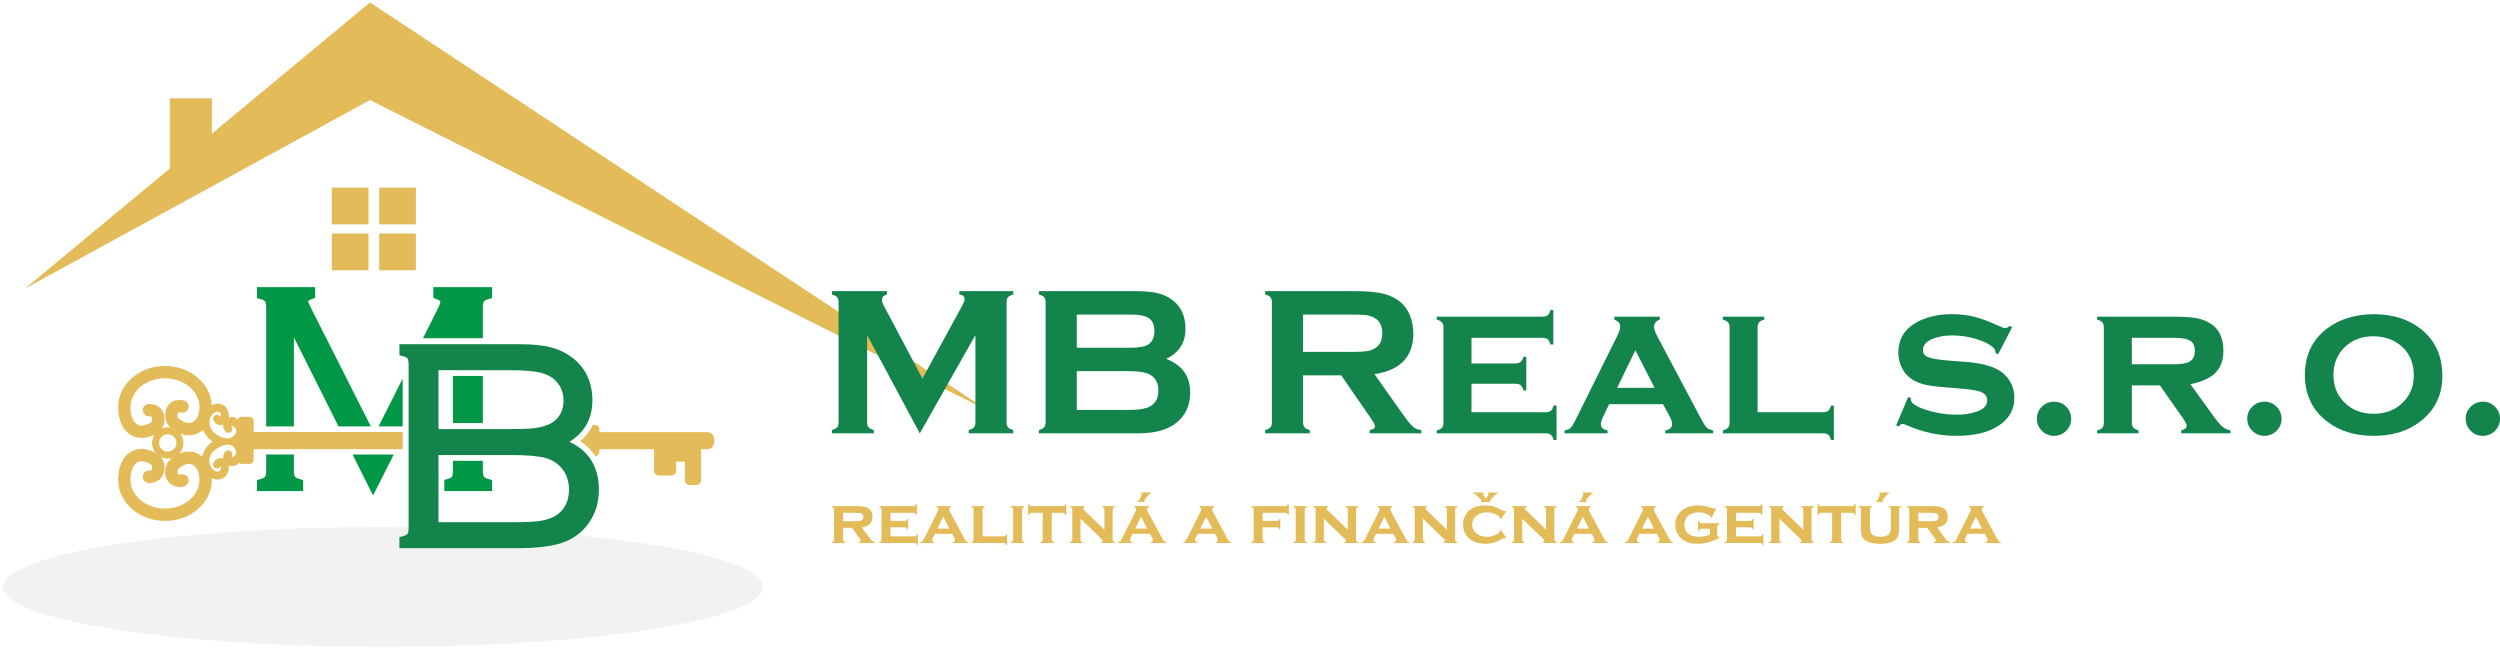 <?xml version="1.0" encoding="UTF-8"?>
<svg width="571px" height="148px" viewBox="0 0 571 148" version="1.1" xmlns="http://www.w3.org/2000/svg" xmlns:xlink="http://www.w3.org/1999/xlink">
    <title>logo</title>
    <defs>
        <radialGradient cx="50%" cy="50.001%" fx="50%" fy="50.001%" r="316.858%" gradientTransform="translate(0.5,0.5),scale(0.158,1),scale(1,0.158),translate(-0.5,-0.5)" id="radialGradient-1">
            <stop stop-color="#1A1919" offset="0%"></stop>
            <stop stop-color="#1A1919" offset="100%"></stop>
        </radialGradient>
    </defs>
    <g id="Page-1" stroke="none" stroke-width="1" fill="none" fill-rule="evenodd">
        <g id="logo" transform="translate(0.68, 0.566)">
            <path d="M173.499,133.496 C173.499,141.059 134.661,147.188 86.748,147.188 C38.844,147.188 1.13686838e-13,141.059 1.13686838e-13,133.496 C1.13686838e-13,125.938 38.844,119.81 86.748,119.81 C134.661,119.81 173.499,125.938 173.499,133.496" id="Shadow" fill="url(#radialGradient-1)" opacity="0.053"></path>
            <g id="Symbol" transform="translate(26.307, 65.008)">
                <path d="M73.599,3.297 C73.599,3.405 73.549,3.857 72.898,5.162 L69.625,11.668 L83.291,11.668 L83.291,4.713 C83.291,3.688 83.487,3.353 83.549,3.272 C83.625,3.172 83.899,2.913 84.781,2.679 L85.398,2.518 L85.398,0.001 L71.986,0.001 L71.986,2.466 L72.541,2.659 C73.411,2.965 73.599,3.244 73.599,3.297" id="Fill-28" fill="#009746"></path>
                <polygon id="Fill-30" fill="#009746" points="76.468 31.053 83.291 31.053 83.291 20.288 76.468 20.288"></polygon>
                <path d="M85.398,44.064 L84.781,43.902 C83.905,43.672 83.631,43.407 83.554,43.301 C83.476,43.196 83.292,42.843 83.292,41.872 L83.292,39.674 L76.468,39.674 L76.468,41.868 C76.468,42.874 76.293,43.22 76.218,43.321 C76.163,43.398 75.909,43.663 74.984,43.901 L74.496,44.025 L74.496,46.582 L85.398,46.582 L85.398,44.064 Z" id="Fill-32" fill="#009746"></path>
                <path d="M44.371,5.424 C43.485,3.675 43.384,3.269 43.375,3.267 C43.376,3.264 43.496,2.987 44.433,2.659 L44.988,2.467 L44.988,1.77635684e-15 L31.706,1.77635684e-15 L31.706,2.534 L32.342,2.685 C33.205,2.89 33.474,3.146 33.546,3.244 C33.626,3.352 33.812,3.711 33.812,4.712 L33.812,31.814 L40.141,31.814 L40.141,11.478 L50.32,31.814 L57.709,31.814 L44.371,5.424 Z" id="Fill-33" fill="#009746"></path>
                <polygon id="Fill-34" fill="#009746" points="53.534 38.236 58.22 47.596 62.945 38.236"></polygon>
                <polygon id="Fill-35" fill="#009746" points="64.984 20.891 59.487 31.813 64.984 31.813"></polygon>
                <path d="M40.405,43.301 C40.325,43.195 40.141,42.84 40.141,41.867 L40.141,38.234 L33.812,38.234 L33.812,41.871 C33.812,42.865 33.631,43.21 33.555,43.31 C33.478,43.409 33.203,43.668 32.322,43.902 L31.706,44.064 L31.706,46.581 L42.247,46.581 L42.247,44.064 L41.631,43.902 C40.754,43.672 40.483,43.407 40.405,43.301" id="Fill-36" fill="#009746"></path>
                <path d="M134.31,33.122 L109.905,33.122 L109.906,32.449 C109.906,31.93 109.48,31.502 108.961,31.502 L108.425,31.502 C107.746,32.881 106.798,34.115 105.556,35.183 C106.979,36.12 108.129,37.274 109.017,38.613 C109.509,38.58 109.904,38.179 109.904,37.679 L109.904,37.032 L122.4,37.032 L122.4,41.94 C122.4,42.545 122.89,43.036 123.496,43.036 L126.343,43.036 C126.946,43.036 127.436,42.545 127.436,41.94 L127.436,39.851 L129.441,39.851 L129.441,44.107 C129.441,44.71 129.931,45.201 130.537,45.201 L132.036,45.201 C132.641,45.201 133.131,44.71 133.131,44.107 L133.131,37.032 L134.309,37.032 C135.462,37.032 136.15,36.466 136.15,35.145 C136.15,33.809 135.647,33.124 134.31,33.122" id="Fill-37" fill="#E3BB58"></path>
                <path d="M24.852,34.534 C24.029,34.534 23.008,34.17 21.863,33.164 C20.903,32.321 20.709,30.99 20.998,30 C21.087,29.724 21.182,29.522 21.308,29.336 C21.406,29.191 21.522,29.057 21.655,28.935 C22.018,28.608 22.414,28.428 22.738,28.428 C22.839,28.428 22.933,28.446 23.016,28.481 C23.308,28.61 23.483,28.998 23.497,29.55 C23.482,29.585 23.446,29.63 23.41,29.664 C23.223,29.341 22.908,29.169 22.589,29.169 C22.437,29.169 22.285,29.208 22.144,29.288 C21.711,29.542 21.562,30.095 21.813,30.528 C22.234,31.258 22.84,31.515 23.38,31.515 C23.537,31.515 23.689,31.493 23.829,31.454 C23.891,31.437 23.952,31.414 24.011,31.391 C23.902,31.948 24.081,32.529 24.533,33.001 C24.711,33.188 24.949,33.282 25.188,33.282 C25.414,33.282 25.64,33.198 25.815,33.03 C26.178,32.686 26.191,32.113 25.846,31.747 C25.854,31.685 25.906,31.651 25.95,31.634 C26.273,31.739 26.587,32.034 26.827,32.318 C27.404,33.006 26.54,34.534 24.852,34.534 L24.852,34.534 Z M26.824,38.258 C26.617,38.565 26.27,38.836 25.947,38.942 C25.903,38.925 25.851,38.888 25.815,38.856 C26.188,38.466 26.177,37.89 25.814,37.542 C25.638,37.376 25.414,37.292 25.189,37.292 C24.949,37.292 24.71,37.386 24.531,37.575 C24.08,38.045 23.898,38.626 24.007,39.182 C23.948,39.159 23.887,39.138 23.826,39.118 C23.685,39.079 23.535,39.059 23.377,39.059 C22.838,39.059 22.231,39.313 21.808,40.042 C21.557,40.475 21.705,41.032 22.139,41.282 C22.282,41.364 22.438,41.404 22.592,41.404 C22.905,41.404 23.21,41.242 23.378,40.951 C23.383,40.951 23.388,40.949 23.394,40.949 C23.446,40.949 23.478,40.992 23.491,41.023 C23.476,41.576 23.303,41.964 23.009,42.088 C22.925,42.125 22.831,42.142 22.728,42.142 C22.405,42.142 22.009,41.964 21.649,41.635 C20.553,40.638 20.457,38.542 21.861,37.405 C23.14,36.372 24.185,35.997 24.988,35.997 C26.644,35.997 27.273,37.588 26.824,38.258 L26.824,38.258 Z M19.206,38.683 C18.869,38.397 18.497,38.16 18.096,37.977 C17.475,37.697 16.82,37.557 16.152,37.557 C15.413,37.557 14.657,37.727 13.91,38.058 C14.051,37.91 14.178,37.752 14.289,37.588 C14.687,37.001 14.9,36.311 14.901,35.59 C14.901,34.826 14.664,34.102 14.226,33.498 C14.869,33.742 15.516,33.866 16.15,33.866 C16.82,33.866 17.475,33.727 18.099,33.447 C18.582,33.23 19.02,32.928 19.411,32.563 C19.65,33.21 20.019,33.831 20.519,34.382 C20.838,34.735 21.19,35.034 21.563,35.285 C21.19,35.535 20.838,35.836 20.518,36.188 C19.844,36.93 19.406,37.799 19.206,38.683 L19.206,38.683 Z M16.336,48.593 C14.84,49.876 12.839,50.584 10.701,50.584 L10.688,50.584 C6.345,50.583 2.813,47.635 2.814,44.013 C2.815,42.091 3.417,40.558 4.384,40.013 C4.682,39.846 5.008,39.775 5.342,39.775 C6.112,39.775 6.926,40.144 7.561,40.526 C7.711,40.689 7.865,41.282 7.707,41.661 C7.668,41.75 7.6,41.917 7.125,41.917 C7.106,41.917 7.086,41.915 7.064,41.915 L7.022,41.915 C6.263,41.915 5.637,42.521 5.617,43.285 C5.597,44.067 6.211,44.714 6.99,44.736 C7.03,44.737 7.069,44.737 7.109,44.737 C8.765,44.737 10.005,43.862 10.44,42.379 C10.799,41.156 10.515,39.751 9.807,38.824 C10.268,39.041 10.781,39.163 11.322,39.163 C11.662,39.163 11.996,39.115 12.313,39.024 C12.176,39.133 12.039,39.244 11.902,39.364 C10.725,40.398 10.372,42.443 11.115,43.919 C11.678,45.036 12.727,45.647 14.014,45.647 C14.323,45.647 14.645,45.61 14.977,45.54 C15.74,45.377 16.225,44.628 16.061,43.867 C15.918,43.203 15.335,42.752 14.686,42.752 C14.586,42.752 14.486,42.762 14.385,42.784 C14.232,42.817 14.111,42.828 14.016,42.828 C13.726,42.828 13.666,42.711 13.637,42.653 C13.438,42.26 13.601,41.629 13.765,41.483 C14.593,40.756 15.41,40.381 16.137,40.381 C16.416,40.381 16.683,40.437 16.932,40.549 C17.942,41.005 18.569,42.337 18.568,44.018 C18.567,45.733 17.774,47.359 16.336,48.593 L16.336,48.593 Z M13.31,35.59 C13.31,36.119 13.102,36.615 12.727,36.992 C12.352,37.367 11.853,37.575 11.323,37.575 C10.793,37.575 10.293,37.366 9.919,36.992 C9.544,36.615 9.337,36.118 9.338,35.587 C9.338,35.185 9.456,34.801 9.676,34.475 C9.747,34.37 9.829,34.273 9.92,34.182 C10.295,33.805 10.795,33.6 11.326,33.6 C11.855,33.6 12.354,33.809 12.729,34.182 C13.104,34.557 13.31,35.056 13.31,35.59 L13.31,35.59 Z M7.117,26.679 C7.078,26.679 7.039,26.68 6.998,26.68 C6.22,26.7 5.604,27.35 5.624,28.128 C5.644,28.894 6.271,29.502 7.034,29.502 C7.046,29.502 7.059,29.502 7.07,29.502 C7.09,29.501 7.111,29.501 7.129,29.501 C7.604,29.501 7.674,29.668 7.712,29.755 C7.871,30.135 7.714,30.727 7.566,30.89 C6.931,31.269 6.116,31.638 5.347,31.638 C5.013,31.638 4.687,31.568 4.388,31.4 C3.421,30.853 2.821,29.319 2.822,27.401 C2.825,23.776 6.359,20.831 10.702,20.831 C12.846,20.834 14.85,21.544 16.349,22.832 C17.786,24.069 18.577,25.694 18.576,27.407 C18.575,29.092 17.946,30.42 16.936,30.876 C16.688,30.988 16.422,31.043 16.143,31.043 C15.415,31.043 14.599,30.667 13.769,29.937 C13.606,29.792 13.445,29.162 13.644,28.769 C13.672,28.711 13.732,28.594 14.018,28.594 C14.115,28.594 14.237,28.607 14.393,28.64 C14.492,28.662 14.591,28.673 14.688,28.673 C15.339,28.673 15.926,28.22 16.068,27.558 C16.233,26.797 15.748,26.045 14.987,25.879 C14.654,25.808 14.332,25.772 14.023,25.772 C12.735,25.772 11.687,26.384 11.124,27.501 C10.379,28.978 10.73,31.021 11.907,32.055 C11.718,32.027 11.523,32.01 11.326,32.01 C10.879,32.01 10.447,32.093 10.043,32.247 C10.576,31.338 10.762,30.12 10.447,29.04 C10.012,27.554 8.772,26.679 7.117,26.679 L7.117,26.679 Z M64.999,33.091 L30.952,33.091 L30.953,30.562 C30.953,30.043 30.527,29.616 30.007,29.616 L28.178,29.616 C27.765,29.616 27.415,29.882 27.285,30.248 C27.102,29.981 26.648,29.65 26.112,29.65 C25.843,29.65 25.553,29.734 25.266,29.952 C25.297,29.818 25.312,29.684 25.31,29.547 C25.29,28.239 24.718,27.244 23.738,26.82 C23.426,26.684 23.09,26.617 22.746,26.617 C22.296,26.617 21.832,26.73 21.385,26.949 C21.257,24.571 20.134,22.365 18.189,20.694 C16.18,18.964 13.522,18.013 10.704,18.01 C5.542,18.01 1.221,21.234 0.219,25.509 C0.136,25.793 0.008,26.615 -7.10542736e-15,27.399 C-0.014,28.978 0.297,30.371 0.852,31.497 C0.806,31.605 1.783,32.975 1.865,32.975 C1.867,32.975 1.869,32.974 1.87,32.974 C2.205,33.324 2.583,33.62 2.999,33.854 C3.502,34.139 4.296,34.453 5.347,34.453 C6.171,34.453 7.153,34.261 8.279,33.711 C7.933,34.267 7.748,34.911 7.748,35.584 C7.747,36.442 8.05,37.232 8.554,37.847 C7.311,37.188 6.234,36.961 5.342,36.961 C4.293,36.961 3.501,37.274 2.998,37.556 C2.693,37.727 2.408,37.932 2.145,38.166 C2.144,38.16 2.137,38.157 2.13,38.157 C1.979,38.157 0.981,39.49 1.015,39.597 C0.442,40.615 0.098,41.878 0.014,43.32 C-0.005,43.708 -0.005,44.588 0.081,45.206 C0.751,49.823 5.249,53.404 10.687,53.407 L10.7,53.407 C13.513,53.407 16.166,52.458 18.175,50.732 C18.852,50.151 19.429,49.508 19.9,48.813 C20.871,47.378 21.388,45.737 21.389,44.021 C21.389,43.887 21.386,43.756 21.381,43.625 C21.829,43.844 22.293,43.956 22.742,43.956 C23.085,43.956 23.419,43.89 23.731,43.756 C24.71,43.331 25.284,42.337 25.305,41.025 C25.308,40.892 25.292,40.758 25.261,40.623 C25.478,40.78 25.785,40.855 26.106,40.855 C26.689,40.855 27.323,40.608 27.56,40.15 C27.726,40.292 27.939,40.378 28.172,40.378 L30.001,40.378 C30.522,40.378 30.948,39.953 30.948,39.432 L30.949,37.028 L64.999,37.03 L64.999,33.091 Z" id="Fill-38" fill="#E3BB58"></path>
                <path d="M101.991,50.114 C101.337,51.21 100.448,52.007 99.286,52.551 C98.289,52.998 97.193,53.303 96.027,53.455 C94.818,53.615 92.918,53.696 90.376,53.696 L73.167,53.696 L73.167,38.365 L90.047,38.365 C93.422,38.365 95.941,38.582 97.532,39.012 C99.05,39.42 100.261,40.171 101.235,41.303 C102.406,42.676 102.976,44.297 102.976,46.261 C102.976,47.726 102.646,49.022 101.991,50.114 L101.991,50.114 Z M73.167,18.98 L89.322,18.98 C92.57,18.98 94.999,19.176 96.542,19.563 C98.012,19.935 99.169,20.585 100.069,21.544 C101.183,22.757 101.726,24.189 101.726,25.922 C101.726,27.202 101.416,28.336 100.804,29.293 C100.188,30.252 99.345,30.944 98.229,31.407 C97.262,31.797 96.198,32.067 95.06,32.21 C93.884,32.357 92.062,32.433 89.651,32.433 L73.167,32.433 L73.167,18.98 Z M103.074,35.342 C106.556,33.156 108.317,29.995 108.317,25.922 C108.317,21.598 106.673,18.227 103.438,15.906 C102.039,14.881 100.406,14.138 98.584,13.697 C96.807,13.265 94.546,13.048 91.858,13.048 L64.238,13.048 L64.238,15.582 L64.875,15.732 C65.738,15.936 66.004,16.192 66.078,16.292 C66.158,16.399 66.345,16.759 66.345,17.759 L66.345,54.917 C66.345,55.94 66.146,56.277 66.086,56.357 C66.009,56.457 65.735,56.716 64.855,56.948 L64.238,57.111 L64.238,59.629 L91.23,59.629 C95.651,59.629 99.122,59.198 101.542,58.349 C104.051,57.469 106.07,55.94 107.545,53.81 C109.042,51.659 109.801,49.143 109.801,46.326 C109.801,41.09 107.539,37.405 103.074,35.342 L103.074,35.342 Z" id="Fill-39" fill="#13854C"></path>
            </g>
            <g id="Strecha" transform="translate(5.067, 0)" fill="#E3BB58">
                <polygon id="Fill-40" points="78.756 0 42.643 29.947 42.643 21.898 33.039 21.898 33.039 37.913 0 65.311 78.756 22.28 220.134 93.355"></polygon>
                <polygon id="Fill-41" points="70.031 50.678 78.414 50.678 78.414 42.293 70.031 42.293"></polygon>
                <polygon id="Fill-42" points="80.858 50.678 89.24 50.678 89.24 42.293 80.858 42.293"></polygon>
                <polygon id="Fill-43" points="70.031 61.156 78.414 61.156 78.414 52.77 70.031 52.77"></polygon>
                <polygon id="Fill-44" points="80.858 61.156 89.24 61.156 89.24 52.77 80.858 52.77"></polygon>
            </g>
            <g id="Text" transform="translate(189.32, 65.934)">
                <g id="Group" fill="#13854C">
                    <path d="M20.082,32.476 L8.051,10.041 L8.051,29.977 C8.051,30.471 8.163,30.84 8.386,31.098 C8.61,31.349 9.007,31.556 9.581,31.717 L9.581,32.476 L0,32.476 L0,31.717 C0.571,31.556 0.97,31.349 1.194,31.098 C1.417,30.84 1.528,30.471 1.528,29.977 L1.528,2.475 C1.528,1.997 1.417,1.633 1.194,1.38 C0.97,1.128 0.571,0.921 0,0.762 L0,0 L12.571,0 L12.571,0.762 C11.823,0.952 11.448,1.388 11.448,2.069 C11.448,2.386 11.559,2.75 11.782,3.164 L20.68,19.952 L29.698,3.45 C30.095,2.722 30.296,2.188 30.296,1.856 C30.296,1.206 29.897,0.839 29.099,0.762 L29.099,0 L41.431,0 L41.431,0.762 C40.859,0.921 40.46,1.128 40.238,1.38 C40.015,1.633 39.903,1.997 39.903,2.475 L39.903,29.977 C39.903,30.471 40.015,30.84 40.238,31.098 C40.46,31.349 40.859,31.556 41.431,31.717 L41.431,32.476 L31.254,32.476 L31.254,31.717 C31.812,31.572 32.206,31.37 32.437,31.109 C32.667,30.845 32.784,30.471 32.784,29.977 L32.784,10.041 L20.082,32.476 Z" id="Fill-1"></path>
                    <path d="M55.936,27.122 L68.027,27.122 C70.273,27.122 71.89,26.814 72.878,26.197 C74.008,25.48 74.574,24.314 74.574,22.696 C74.574,21.095 74.008,19.932 72.878,19.199 C71.905,18.582 70.289,18.272 68.027,18.272 L55.936,18.272 L55.936,27.122 Z M55.936,12.919 L68.433,12.919 C70.33,12.919 71.65,12.643 72.401,12.085 C73.244,11.452 73.666,10.468 73.666,9.137 C73.666,7.77 73.268,6.801 72.471,6.222 C71.675,5.644 70.33,5.353 68.433,5.353 L55.936,5.353 L55.936,12.919 Z M76.344,15.466 C80.007,16.847 81.839,19.399 81.839,23.125 C81.839,26.092 80.772,28.415 78.636,30.097 C77.553,30.939 76.3,31.543 74.873,31.917 C73.447,32.291 71.683,32.476 69.58,32.476 L47.287,32.476 L47.287,31.717 C47.859,31.556 48.258,31.349 48.48,31.098 C48.705,30.84 48.816,30.471 48.816,29.977 L48.816,2.499 C48.816,2.009 48.705,1.633 48.48,1.38 C48.258,1.128 47.859,0.921 47.287,0.762 L47.287,0 L69.365,0 C71.483,0 73.187,0.158 74.48,0.475 C75.769,0.795 76.901,1.332 77.873,2.094 C79.799,3.603 80.763,5.772 80.763,8.611 C80.763,11.784 79.289,14.07 76.344,15.466 L76.344,15.466 Z" id="Fill-3"></path>
                    <path d="M107.62,13.87 L118.612,13.87 C120.237,13.87 121.384,13.823 122.052,13.729 C122.721,13.632 123.334,13.436 123.892,13.135 C125.103,12.482 125.709,11.308 125.709,9.613 C125.709,7.917 125.103,6.741 123.892,6.092 C123.32,5.772 122.71,5.57 122.065,5.481 C121.419,5.396 120.268,5.354 118.612,5.354 L107.62,5.354 L107.62,13.87 Z M107.62,19.222 L107.62,30.003 C107.62,30.477 107.736,30.846 107.967,31.109 C108.198,31.37 108.592,31.573 109.15,31.716 L109.15,32.475 L98.97,32.475 L98.97,31.716 C99.545,31.557 99.943,31.35 100.165,31.098 C100.389,30.841 100.499,30.477 100.499,30.003 L100.499,2.498 C100.499,2.008 100.389,1.632 100.165,1.379 C99.943,1.128 99.545,0.922 98.97,0.761 L98.97,0.001 L119.377,0.001 C121.861,0.001 123.833,0.143 125.291,0.428 C126.748,0.714 128.018,1.215 129.101,1.928 C130.359,2.75 131.3,3.87 131.921,5.279 C132.511,6.647 132.806,8.106 132.806,9.658 C132.806,14.958 129.851,18.057 123.94,18.965 L130.273,27.933 C131.388,29.504 132.203,30.514 132.721,30.964 C133.238,31.415 133.872,31.668 134.62,31.716 L134.62,32.475 L122.837,32.475 L122.837,31.716 C123.648,31.589 124.054,31.304 124.054,30.856 C124.054,30.572 123.681,29.884 122.933,28.788 L116.327,19.222 L107.62,19.222 Z" id="Fill-5"></path>
                    <path d="M146.091,21.151 L146.091,27.644 L163.081,27.644 C163.574,27.644 163.952,27.539 164.215,27.318 C164.478,27.1 164.688,26.702 164.849,26.123 L165.517,26.123 L165.517,34 L164.849,34 C164.706,33.443 164.499,33.051 164.226,32.822 C163.956,32.591 163.574,32.476 163.081,32.476 L138.157,32.476 L138.157,31.811 C138.715,31.667 139.11,31.461 139.34,31.192 C139.571,30.922 139.687,30.54 139.687,30.047 L139.687,8.256 C139.687,7.764 139.575,7.393 139.351,7.139 C139.129,6.884 138.731,6.669 138.157,6.496 L138.157,5.83 L162.339,5.83 C162.848,5.83 163.235,5.717 163.499,5.495 C163.761,5.273 163.973,4.874 164.132,4.308 L164.777,4.308 L164.777,12.181 L164.132,12.181 C163.973,11.606 163.761,11.203 163.499,10.988 C163.235,10.767 162.848,10.66 162.339,10.66 L146.091,10.66 L146.091,16.511 L156.173,16.511 C156.668,16.511 157.046,16.398 157.309,16.178 C157.573,15.958 157.79,15.561 157.966,14.989 L158.61,14.989 L158.61,22.675 L157.966,22.675 C157.808,22.112 157.597,21.718 157.333,21.492 C157.07,21.265 156.684,21.151 156.173,21.151 L146.091,21.151 Z" id="Fill-7"></path>
                    <path d="M187.906,22.08 L183.523,13.508 L179.351,22.08 L187.906,22.08 Z M189.831,25.814 L177.525,25.814 L176.139,28.717 C175.804,29.415 175.636,29.963 175.636,30.36 C175.636,31.12 176.146,31.605 177.166,31.811 L177.166,32.476 L167.334,32.476 L167.334,31.811 C167.94,31.716 168.389,31.533 168.683,31.264 C168.978,30.993 169.324,30.462 169.724,29.67 L179.496,9.97 C179.862,9.226 180.046,8.574 180.046,8.02 C180.046,7.365 179.6,6.861 178.707,6.497 L178.707,5.83 L189.101,5.83 L189.101,6.497 C188.225,6.845 187.788,7.383 187.788,8.111 C187.788,8.635 187.987,9.279 188.385,10.041 L198.515,29.144 C199.072,30.185 199.51,30.855 199.831,31.162 C200.15,31.468 200.633,31.684 201.288,31.811 L201.288,32.476 L190.355,32.476 L190.355,31.811 C191.39,31.634 191.908,31.154 191.908,30.364 C191.908,29.875 191.707,29.267 191.311,28.539 L189.831,25.814 Z" id="Fill-9"></path>
                    <path d="M211.44,27.644 L226.423,27.644 C226.934,27.644 227.317,27.539 227.572,27.319 C227.826,27.1 228.04,26.703 228.216,26.122 L228.86,26.122 L228.86,33.999 L228.216,33.999 C228.056,33.428 227.846,33.031 227.583,32.811 C227.319,32.588 226.934,32.475 226.423,32.475 L203.509,32.475 L203.509,31.81 C204.067,31.668 204.462,31.462 204.692,31.192 C204.923,30.921 205.04,30.54 205.04,30.047 L205.04,8.256 C205.04,7.764 204.927,7.392 204.702,7.14 C204.479,6.884 204.083,6.668 203.509,6.497 L203.509,5.831 L212.971,5.831 L212.971,6.497 C212.4,6.652 211.999,6.865 211.778,7.127 C211.553,7.386 211.44,7.764 211.44,8.256 L211.44,27.644 Z" id="Fill-11"></path>
                    <path d="M269.577,8.234 L266.354,14.442 L265.78,14.133 C265.78,13.61 265.611,13.196 265.279,12.894 C264.37,12.084 263.032,11.419 261.263,10.896 C259.495,10.374 257.702,10.11 255.885,10.11 C254.341,10.11 252.972,10.327 251.778,10.754 C250.057,11.372 249.197,12.27 249.197,13.442 C249.197,14.22 249.611,14.771 250.439,15.094 C251.269,15.422 252.868,15.679 255.24,15.871 L259.018,16.155 C262.314,16.408 264.823,17.044 266.542,18.057 C267.501,18.628 268.29,19.391 268.909,20.341 C269.689,21.533 270.08,22.874 270.08,24.362 C270.08,27.079 268.853,29.216 266.401,30.79 C264.061,32.295 260.888,33.047 256.892,33.047 C252.861,33.047 248.966,32.199 245.206,30.501 C244.952,30.391 244.737,30.335 244.561,30.335 C244.243,30.335 243.947,30.525 243.675,30.906 L243.08,30.668 L245.827,24.149 L246.423,24.387 L246.423,24.577 C246.423,24.989 246.584,25.337 246.901,25.624 C247.698,26.322 249.076,26.927 251.037,27.441 C252.995,27.96 254.932,28.217 256.842,28.217 C258.533,28.217 260.045,27.997 261.381,27.552 C263.04,27.013 263.868,26.138 263.868,24.933 C263.868,23.968 263.294,23.291 262.149,22.911 C261.381,22.661 260.005,22.444 258.015,22.271 L254.263,21.959 C252.239,21.802 250.693,21.594 249.627,21.342 C248.56,21.088 247.627,20.713 246.833,20.222 C245.811,19.589 245.015,18.726 244.442,17.631 C243.866,16.537 243.581,15.34 243.581,14.038 C243.581,11.118 244.839,8.888 247.357,7.352 C249.653,5.957 252.486,5.257 255.862,5.257 C257.694,5.257 259.404,5.459 260.986,5.864 C262.573,6.269 264.466,6.977 266.663,7.995 C267.315,8.297 267.769,8.448 268.025,8.448 C268.279,8.448 268.606,8.273 269.006,7.923 L269.577,8.234 Z" id="Fill-13"></path>
                    <path d="M279.136,25.244 C280.235,25.244 281.165,25.623 281.919,26.386 C282.677,27.145 283.056,28.073 283.056,29.168 C283.056,30.232 282.669,31.142 281.896,31.908 C281.124,32.668 280.204,33.047 279.136,33.047 C278.054,33.047 277.129,32.662 276.364,31.896 C275.601,31.125 275.218,30.2 275.218,29.121 C275.218,28.06 275.595,27.153 276.355,26.398 C277.109,25.643 278.036,25.259 279.136,25.244" id="Fill-15"></path>
                    <path d="M296.915,16.699 L306.569,16.699 C308.031,16.699 309.116,16.546 309.818,16.226 C310.806,15.796 311.3,14.95 311.3,13.682 C311.3,12.553 310.952,11.77 310.259,11.325 C309.566,10.879 308.337,10.66 306.569,10.66 L296.915,10.66 L296.915,16.699 Z M296.915,21.532 L296.915,30.029 C296.915,30.522 297.025,30.896 297.248,31.159 C297.471,31.416 297.872,31.634 298.443,31.81 L298.443,32.476 L288.98,32.476 L288.98,31.81 C289.54,31.669 289.935,31.461 290.166,31.192 C290.393,30.922 290.511,30.54 290.511,30.048 L290.511,8.256 C290.511,7.764 290.398,7.393 290.177,7.139 C289.952,6.884 289.554,6.669 288.98,6.496 L288.98,5.83 L306.519,5.83 C308.799,5.83 310.534,5.945 311.729,6.172 C312.923,6.404 313.991,6.823 314.932,7.424 C316.859,8.675 317.822,10.725 317.822,13.561 C317.822,15.72 317.228,17.403 316.042,18.616 C314.855,19.832 312.94,20.706 310.295,21.246 L315.362,28.273 C316.284,29.571 317.023,30.452 317.57,30.92 C318.12,31.389 318.747,31.683 319.449,31.81 L319.449,32.476 L308.193,32.476 L308.193,31.81 C309.022,31.59 309.437,31.232 309.437,30.742 C309.437,30.396 309.181,29.866 308.673,29.152 L303.323,21.532 L296.915,21.532 Z" id="Fill-17"></path>
                    <path d="M327.188,25.244 C328.289,25.244 329.215,25.623 329.973,26.386 C330.73,27.145 331.109,28.073 331.109,29.168 C331.109,30.232 330.722,31.142 329.949,31.908 C329.176,32.668 328.256,33.047 327.188,33.047 C326.106,33.047 325.183,32.662 324.415,31.896 C323.653,31.125 323.27,30.2 323.27,29.121 C323.27,28.06 323.648,27.153 324.407,26.398 C325.16,25.643 326.09,25.259 327.188,25.244" id="Fill-19"></path>
                    <path d="M352.123,10.302 C349.362,10.302 347.115,11.181 345.376,12.944 C343.763,14.591 342.959,16.663 342.959,19.152 C342.959,21.627 343.763,23.69 345.376,25.337 C347.115,27.115 349.372,28.005 352.146,28.005 C354.905,28.005 357.154,27.115 358.895,25.337 C360.503,23.706 361.309,21.682 361.309,19.271 C361.309,16.655 360.503,14.546 358.895,12.944 C357.139,11.215 354.881,10.335 352.123,10.302 M352.099,5.256 C356.356,5.256 359.903,6.337 362.74,8.494 C366.137,11.096 367.833,14.72 367.833,19.365 C367.833,23.728 366.137,27.21 362.74,29.812 C359.935,31.969 356.403,33.047 352.146,33.047 C347.891,33.047 344.36,31.969 341.553,29.812 C338.142,27.21 336.435,23.658 336.435,19.152 C336.435,14.601 338.142,11.049 341.553,8.494 C344.376,6.385 347.891,5.305 352.099,5.256" id="Fill-21"></path>
                    <path d="M377.081,25.244 C378.18,25.244 379.109,25.623 379.864,26.386 C380.621,27.145 381,28.073 381,29.168 C381,30.232 380.613,31.142 379.84,31.908 C379.069,32.668 378.147,33.047 377.081,33.047 C375.997,33.047 375.074,32.662 374.308,31.896 C373.544,31.125 373.163,30.2 373.163,29.121 C373.163,28.06 373.539,27.153 374.296,26.398 C375.054,25.643 375.983,25.259 377.081,25.244" id="Fill-23"></path>
                </g>
                <g id="Group-2" transform="translate(0, 46)" fill="#E3BB58">
                    <path d="M2.553,6.538 L5.658,6.538 C6.129,6.538 6.477,6.489 6.704,6.387 C7.022,6.253 7.18,5.984 7.18,5.583 C7.18,5.229 7.069,4.98 6.846,4.838 C6.624,4.698 6.227,4.627 5.658,4.627 L2.553,4.627 L2.553,6.538 Z M2.553,8.061 L2.553,10.744 C2.553,10.9 2.588,11.019 2.66,11.1 C2.732,11.184 2.86,11.252 3.046,11.309 L3.046,11.517 L0,11.517 L0,11.309 C0.18,11.263 0.307,11.197 0.381,11.111 C0.455,11.028 0.492,10.906 0.492,10.753 L0.492,3.87 C0.492,3.718 0.456,3.597 0.385,3.517 C0.314,3.437 0.184,3.37 0,3.315 L0,3.104 L5.643,3.104 C6.375,3.104 6.935,3.139 7.319,3.211 C7.702,3.286 8.046,3.417 8.349,3.606 C8.969,4.002 9.279,4.651 9.279,5.546 C9.279,6.227 9.088,6.759 8.707,7.143 C8.324,7.524 7.709,7.802 6.858,7.972 L8.487,10.19 C8.784,10.601 9.021,10.879 9.198,11.026 C9.375,11.174 9.577,11.267 9.802,11.309 L9.802,11.517 L6.181,11.517 L6.181,11.309 C6.448,11.238 6.582,11.125 6.582,10.971 C6.582,10.86 6.499,10.691 6.335,10.468 L4.615,8.061 L2.553,8.061 Z" id="Fill-45"></path>
                    <path d="M13.392,7.942 L13.392,9.993 L18.858,9.993 C19.017,9.993 19.137,9.96 19.223,9.889 C19.306,9.821 19.375,9.694 19.427,9.51 L19.642,9.51 L19.642,12 L19.427,12 C19.38,11.826 19.313,11.7 19.227,11.628 C19.14,11.554 19.017,11.518 18.858,11.518 L10.839,11.518 L10.839,11.308 C11.019,11.263 11.145,11.196 11.219,11.111 C11.294,11.028 11.332,10.907 11.332,10.753 L11.332,3.87 C11.332,3.716 11.295,3.597 11.223,3.517 C11.152,3.436 11.024,3.37 10.839,3.315 L10.839,3.104 L18.619,3.104 C18.784,3.104 18.907,3.069 18.992,2.998 C19.076,2.928 19.144,2.804 19.196,2.623 L19.403,2.623 L19.403,5.11 L19.196,5.11 C19.144,4.927 19.076,4.801 18.992,4.731 C18.907,4.666 18.784,4.628 18.619,4.628 L13.392,4.628 L13.392,6.478 L16.635,6.478 C16.795,6.478 16.917,6.442 17,6.371 C17.085,6.301 17.156,6.177 17.212,5.998 L17.42,5.998 L17.42,8.425 L17.212,8.425 C17.162,8.244 17.093,8.122 17.01,8.051 C16.924,7.98 16.8,7.942 16.635,7.942 L13.392,7.942 Z" id="Fill-46"></path>
                    <path d="M26.844,8.235 L25.434,5.529 L24.093,8.235 L26.844,8.235 Z M27.464,9.413 L23.505,9.413 L23.058,10.331 C22.951,10.551 22.897,10.724 22.897,10.85 C22.897,11.09 23.061,11.242 23.388,11.309 L23.388,11.517 L20.226,11.517 L20.226,11.309 C20.421,11.279 20.565,11.22 20.661,11.136 C20.755,11.049 20.866,10.883 20.995,10.631 L24.138,4.41 C24.256,4.174 24.315,3.969 24.315,3.795 C24.315,3.59 24.172,3.429 23.885,3.315 L23.885,3.104 L27.229,3.104 L27.229,3.315 C26.948,3.422 26.805,3.595 26.805,3.826 C26.805,3.991 26.87,4.193 26.999,4.432 L30.257,10.466 C30.437,10.792 30.578,11.006 30.681,11.104 C30.783,11.2 30.939,11.268 31.15,11.309 L31.15,11.517 L27.633,11.517 L27.633,11.309 C27.965,11.252 28.132,11.099 28.132,10.852 C28.132,10.695 28.068,10.505 27.939,10.276 L27.464,9.413 Z" id="Fill-47"></path>
                    <path d="M34.418,9.993 L39.237,9.993 C39.401,9.993 39.524,9.961 39.606,9.89 C39.688,9.82 39.758,9.693 39.814,9.511 L40.022,9.511 L40.022,11.999 L39.814,11.999 C39.763,11.82 39.695,11.693 39.611,11.622 C39.526,11.551 39.401,11.517 39.237,11.517 L31.866,11.517 L31.866,11.308 C32.045,11.264 32.171,11.197 32.246,11.112 C32.321,11.028 32.357,10.906 32.357,10.752 L32.357,3.869 C32.357,3.717 32.321,3.596 32.25,3.518 C32.177,3.437 32.049,3.37 31.866,3.315 L31.866,3.104 L34.909,3.104 L34.909,3.315 C34.725,3.363 34.596,3.431 34.525,3.514 C34.453,3.595 34.418,3.717 34.418,3.869 L34.418,9.993 Z" id="Fill-48"></path>
                    <path d="M43.458,3.869 L43.458,10.743 C43.458,10.899 43.494,11.019 43.565,11.101 C43.636,11.184 43.765,11.252 43.949,11.309 L43.949,11.517 L40.906,11.517 L40.906,11.309 C41.084,11.264 41.21,11.197 41.285,11.111 C41.361,11.028 41.398,10.906 41.398,10.753 L41.398,3.869 C41.398,3.717 41.361,3.597 41.29,3.517 C41.217,3.437 41.09,3.37 40.906,3.315 L40.906,3.104 L43.949,3.104 L43.949,3.315 C43.765,3.363 43.636,3.431 43.565,3.514 C43.494,3.595 43.458,3.717 43.458,3.869" id="Fill-49"></path>
                    <path d="M50.214,4.627 L50.214,10.744 C50.214,10.9 50.25,11.019 50.322,11.102 C50.393,11.184 50.522,11.252 50.707,11.309 L50.707,11.517 L47.662,11.517 L47.662,11.309 C47.841,11.264 47.968,11.197 48.042,11.111 C48.116,11.028 48.153,10.906 48.153,10.753 L48.153,4.627 L45.618,4.627 C45.453,4.627 45.328,4.665 45.245,4.736 C45.159,4.81 45.092,4.933 45.041,5.11 L44.833,5.11 L44.833,2.624 L45.041,2.624 C45.086,2.8 45.151,2.923 45.237,2.994 C45.321,3.07 45.446,3.104 45.61,3.104 L52.751,3.104 C52.915,3.104 53.038,3.07 53.123,2.999 C53.207,2.928 53.276,2.804 53.328,2.624 L53.535,2.624 L53.535,5.11 L53.328,5.11 C53.277,4.933 53.209,4.81 53.123,4.736 C53.038,4.665 52.915,4.627 52.751,4.627 L50.214,4.627 Z" id="Fill-50"></path>
                    <path d="M56.787,5.973 L56.787,10.744 C56.787,10.9 56.825,11.021 56.898,11.105 C56.973,11.19 57.1,11.257 57.278,11.308 L57.278,11.518 L54.42,11.518 L54.42,11.308 C54.599,11.263 54.725,11.196 54.8,11.111 C54.874,11.027 54.913,10.907 54.913,10.753 L54.913,3.87 C54.913,3.717 54.875,3.596 54.804,3.517 C54.732,3.436 54.604,3.37 54.42,3.315 L54.42,3.104 L57.726,3.104 L57.726,3.315 C57.501,3.37 57.388,3.47 57.388,3.605 C57.388,3.726 57.47,3.867 57.635,4.029 L62.253,8.507 L62.253,3.87 C62.253,3.717 62.217,3.596 62.144,3.513 C62.073,3.432 61.944,3.364 61.76,3.315 L61.76,3.104 L64.621,3.104 L64.621,3.315 C64.437,3.364 64.308,3.432 64.237,3.513 C64.165,3.596 64.128,3.717 64.128,3.87 L64.128,10.744 C64.128,10.9 64.165,11.019 64.237,11.101 C64.308,11.185 64.437,11.251 64.621,11.308 L64.621,11.518 L61.538,11.518 L61.538,11.308 C61.762,11.263 61.874,11.172 61.874,11.033 C61.874,10.963 61.845,10.89 61.783,10.814 C61.722,10.741 61.581,10.593 61.359,10.376 L56.787,5.973 Z" id="Fill-51"></path>
                    <path d="M72.907,0 L72.907,0.205 C72.707,0.21 72.557,0.278 72.453,0.409 L71.361,1.714 C71.332,1.749 71.317,1.791 71.317,1.834 C71.317,1.914 71.369,1.954 71.478,1.954 C71.509,1.954 71.509,2.157 71.509,2.157 L69.84,2.157 L69.84,1.954 C69.963,1.954 70.051,1.938 70.102,1.902 C70.153,1.868 70.201,1.796 70.248,1.682 L70.755,0.462 C70.775,0.413 70.786,0.376 70.786,0.349 C70.786,0.267 70.715,0.219 70.571,0.205 L70.571,0 L72.907,0 Z M72.031,8.235 L70.621,5.529 L69.279,8.235 L72.031,8.235 Z M72.651,9.414 L68.692,9.414 L68.245,10.33 C68.137,10.55 68.082,10.725 68.082,10.849 C68.082,11.089 68.247,11.241 68.575,11.308 L68.575,11.517 L65.413,11.517 L65.413,11.308 C65.607,11.279 65.752,11.22 65.847,11.135 C65.942,11.05 66.054,10.882 66.18,10.63 L69.326,4.409 C69.443,4.175 69.502,3.969 69.502,3.796 C69.502,3.59 69.358,3.429 69.073,3.314 L69.073,3.103 L72.416,3.103 L72.416,3.314 C72.134,3.422 71.992,3.595 71.992,3.826 C71.992,3.991 72.056,4.193 72.184,4.432 L75.445,10.465 C75.624,10.792 75.765,11.007 75.868,11.104 C75.97,11.199 76.126,11.268 76.336,11.308 L76.336,11.517 L72.82,11.517 L72.82,11.308 C73.152,11.252 73.319,11.098 73.319,10.852 C73.319,10.695 73.254,10.506 73.127,10.275 L72.651,9.414 Z" id="Fill-52"></path>
                    <path d="M86.891,8.235 L85.48,5.529 L84.14,8.235 L86.891,8.235 Z M87.511,9.413 L83.551,9.413 L83.105,10.331 C82.998,10.551 82.944,10.724 82.944,10.85 C82.944,11.09 83.108,11.242 83.437,11.309 L83.437,11.517 L80.272,11.517 L80.272,11.309 C80.466,11.279 80.611,11.22 80.708,11.136 C80.802,11.049 80.913,10.883 81.04,10.631 L84.185,4.41 C84.303,4.174 84.362,3.969 84.362,3.795 C84.362,3.59 84.219,3.429 83.932,3.315 L83.932,3.104 L87.275,3.104 L87.275,3.315 C86.993,3.422 86.852,3.595 86.852,3.826 C86.852,3.991 86.917,4.193 87.044,4.432 L90.304,10.466 C90.484,10.792 90.625,11.006 90.727,11.104 C90.83,11.2 90.986,11.268 91.197,11.309 L91.197,11.517 L87.679,11.517 L87.679,11.309 C88.012,11.252 88.178,11.099 88.178,10.852 C88.178,10.695 88.114,10.505 87.986,10.276 L87.511,9.413 Z" id="Fill-53"></path>
                    <path d="M98.399,7.942 L98.399,10.744 C98.399,10.9 98.435,11.019 98.506,11.101 C98.577,11.184 98.706,11.251 98.89,11.308 L98.89,11.518 L95.846,11.518 L95.846,11.308 C96.027,11.263 96.153,11.196 96.227,11.111 C96.302,11.028 96.339,10.907 96.339,10.753 L96.339,3.87 C96.339,3.716 96.303,3.597 96.231,3.517 C96.16,3.436 96.031,3.37 95.846,3.315 L95.846,3.104 L103.564,3.104 C103.729,3.104 103.853,3.069 103.937,2.998 C104.022,2.928 104.09,2.804 104.141,2.623 L104.35,2.623 L104.35,5.11 L104.141,5.11 C104.09,4.933 104.022,4.809 103.937,4.736 C103.853,4.666 103.729,4.628 103.564,4.628 L98.399,4.628 L98.399,6.478 L101.643,6.478 C101.808,6.478 101.93,6.442 102.012,6.371 C102.094,6.301 102.162,6.177 102.219,5.998 L102.427,5.998 L102.427,8.425 L102.219,8.425 C102.169,8.244 102.1,8.122 102.016,8.051 C101.931,7.98 101.808,7.942 101.643,7.942 L98.399,7.942 Z" id="Fill-54"></path>
                    <path d="M107.994,3.869 L107.994,10.743 C107.994,10.899 108.029,11.019 108.101,11.101 C108.173,11.184 108.301,11.252 108.485,11.309 L108.485,11.517 L105.441,11.517 L105.441,11.309 C105.621,11.264 105.747,11.197 105.821,11.111 C105.897,11.028 105.933,10.906 105.933,10.753 L105.933,3.869 C105.933,3.717 105.897,3.597 105.826,3.517 C105.754,3.437 105.626,3.37 105.441,3.315 L105.441,3.104 L108.485,3.104 L108.485,3.315 C108.301,3.363 108.173,3.431 108.101,3.514 C108.029,3.595 107.994,3.717 107.994,3.869" id="Fill-55"></path>
                    <path d="M112.368,5.973 L112.368,10.744 C112.368,10.9 112.405,11.021 112.478,11.105 C112.554,11.19 112.679,11.257 112.859,11.308 L112.859,11.518 L110,11.518 L110,11.308 C110.179,11.263 110.305,11.196 110.379,11.111 C110.454,11.027 110.492,10.907 110.492,10.753 L110.492,3.87 C110.492,3.717 110.456,3.596 110.383,3.517 C110.312,3.436 110.183,3.37 110,3.315 L110,3.104 L113.307,3.104 L113.307,3.315 C113.081,3.37 112.969,3.47 112.969,3.605 C112.969,3.726 113.05,3.867 113.215,4.029 L117.832,8.507 L117.832,3.87 C117.832,3.717 117.796,3.596 117.725,3.513 C117.654,3.432 117.525,3.364 117.341,3.315 L117.341,3.104 L120.201,3.104 L120.201,3.315 C120.016,3.364 119.887,3.432 119.818,3.513 C119.744,3.596 119.709,3.717 119.709,3.87 L119.709,10.744 C119.709,10.9 119.744,11.019 119.818,11.101 C119.887,11.185 120.016,11.251 120.201,11.308 L120.201,11.518 L117.118,11.518 L117.118,11.308 C117.342,11.263 117.455,11.172 117.455,11.033 C117.455,10.963 117.426,10.89 117.364,10.814 C117.301,10.741 117.161,10.593 116.94,10.376 L112.368,5.973 Z" id="Fill-56"></path>
                    <path d="M127.611,8.235 L126.201,5.529 L124.861,8.235 L127.611,8.235 Z M128.231,9.413 L124.272,9.413 L123.825,10.331 C123.719,10.551 123.664,10.724 123.664,10.85 C123.664,11.09 123.828,11.242 124.155,11.309 L124.155,11.517 L120.993,11.517 L120.993,11.309 C121.187,11.279 121.332,11.22 121.427,11.136 C121.521,11.049 121.633,10.883 121.761,10.631 L124.905,4.41 C125.023,4.174 125.082,3.969 125.082,3.795 C125.082,3.59 124.938,3.429 124.653,3.315 L124.653,3.104 L127.996,3.104 L127.996,3.315 C127.714,3.422 127.572,3.595 127.572,3.826 C127.572,3.991 127.637,4.193 127.765,4.432 L131.024,10.466 C131.204,10.792 131.345,11.006 131.447,11.104 C131.55,11.2 131.707,11.268 131.916,11.309 L131.916,11.517 L128.399,11.517 L128.399,11.309 C128.731,11.252 128.898,11.099 128.898,10.852 C128.898,10.695 128.835,10.505 128.707,10.276 L128.231,9.413 Z" id="Fill-57"></path>
                    <path d="M134.999,5.973 L134.999,10.744 C134.999,10.9 135.037,11.021 135.111,11.105 C135.185,11.19 135.312,11.257 135.49,11.308 L135.49,11.518 L132.631,11.518 L132.631,11.308 C132.811,11.263 132.937,11.196 133.012,11.111 C133.086,11.027 133.124,10.907 133.124,10.753 L133.124,3.87 C133.124,3.717 133.088,3.596 133.015,3.517 C132.944,3.436 132.815,3.37 132.631,3.315 L132.631,3.104 L135.939,3.104 L135.939,3.315 C135.712,3.37 135.599,3.47 135.599,3.605 C135.599,3.726 135.681,3.867 135.845,4.029 L140.464,8.507 L140.464,3.87 C140.464,3.717 140.428,3.596 140.357,3.513 C140.284,3.432 140.158,3.364 139.973,3.315 L139.973,3.104 L142.832,3.104 L142.832,3.315 C142.648,3.364 142.519,3.432 142.448,3.513 C142.376,3.596 142.339,3.717 142.339,3.87 L142.339,10.744 C142.339,10.9 142.376,11.019 142.448,11.101 C142.519,11.185 142.648,11.251 142.832,11.308 L142.832,11.518 L139.749,11.518 L139.749,11.308 C139.974,11.263 140.087,11.172 140.087,11.033 C140.087,10.963 140.056,10.89 139.994,10.814 C139.933,10.741 139.792,10.593 139.572,10.376 L134.999,5.973 Z" id="Fill-58"></path>
                    <path d="M149.843,0 L149.807,0.205 C149.945,0.219 150.01,0.267 149.995,0.349 C149.989,0.376 149.972,0.413 149.944,0.462 L149.335,1.484 L148.723,0.462 C148.696,0.413 148.679,0.376 148.672,0.349 C148.657,0.267 148.723,0.219 148.862,0.205 L148.825,0 L146.489,0 L146.525,0.205 C146.728,0.21 146.889,0.278 147.018,0.409 L148.345,1.714 C148.379,1.749 148.404,1.791 148.41,1.834 C148.425,1.914 148.379,1.954 148.271,1.954 C148.24,1.954 148.276,2.157 148.276,2.157 L148.723,2.157 L149.945,2.157 L150.391,2.157 L150.427,1.954 C150.287,1.954 150.242,1.914 150.259,1.834 C150.263,1.791 150.287,1.749 150.323,1.714 L151.652,0.409 C151.778,0.278 151.94,0.21 152.143,0.205 L152.179,0 L149.843,0 Z M152.757,8.496 L154.056,10.354 L153.879,10.482 C153.757,10.396 153.659,10.354 153.589,10.354 C153.5,10.354 153.298,10.444 152.981,10.63 C152.276,11.033 151.658,11.311 151.118,11.466 C150.581,11.619 149.96,11.698 149.257,11.698 C147.854,11.698 146.708,11.369 145.824,10.716 C145.32,10.339 144.921,9.866 144.623,9.302 C144.306,8.691 144.147,8.028 144.147,7.311 C144.147,6.323 144.439,5.453 145.023,4.698 C145.94,3.515 147.348,2.922 149.243,2.922 C149.945,2.922 150.569,3.002 151.114,3.156 C151.66,3.311 152.281,3.59 152.981,3.991 C153.298,4.175 153.5,4.269 153.589,4.269 C153.659,4.269 153.757,4.228 153.879,4.14 L154.056,4.276 L152.757,6.116 L152.585,5.997 C152.592,5.935 152.599,5.899 152.603,5.884 C152.608,5.838 152.608,5.808 152.608,5.786 C152.608,5.542 152.265,5.268 151.571,4.957 C150.916,4.666 150.256,4.517 149.59,4.517 C148.654,4.517 147.888,4.755 147.283,5.235 C146.591,5.775 146.244,6.465 146.244,7.311 C146.244,8.162 146.591,8.854 147.283,9.394 C147.894,9.866 148.663,10.105 149.59,10.105 C150.317,10.105 151.043,9.926 151.764,9.57 C152.329,9.29 152.608,9.045 152.608,8.834 C152.608,8.828 152.603,8.758 152.585,8.624 L152.757,8.496 Z" id="Fill-59"></path>
                    <path d="M157.674,5.973 L157.674,10.744 C157.674,10.9 157.713,11.021 157.787,11.105 C157.863,11.19 157.99,11.257 158.169,11.308 L158.169,11.518 L155.308,11.518 L155.308,11.308 C155.489,11.263 155.615,11.196 155.69,11.111 C155.764,11.027 155.801,10.907 155.801,10.753 L155.801,3.87 C155.801,3.717 155.764,3.596 155.693,3.517 C155.622,3.436 155.493,3.37 155.308,3.315 L155.308,3.104 L158.617,3.104 L158.617,3.315 C158.391,3.37 158.277,3.47 158.277,3.605 C158.277,3.726 158.36,3.867 158.522,4.029 L163.143,8.507 L163.143,3.87 C163.143,3.717 163.107,3.596 163.034,3.513 C162.962,3.432 162.834,3.364 162.65,3.315 L162.65,3.104 L165.512,3.104 L165.512,3.315 C165.327,3.364 165.198,3.432 165.126,3.513 C165.052,3.596 165.018,3.717 165.018,3.87 L165.018,10.744 C165.018,10.9 165.052,11.019 165.126,11.101 C165.198,11.185 165.327,11.251 165.512,11.308 L165.512,11.518 L162.426,11.518 L162.426,11.308 C162.65,11.263 162.767,11.172 162.767,11.033 C162.767,10.963 162.735,10.89 162.673,10.814 C162.611,10.741 162.471,10.593 162.249,10.376 L157.674,5.973 Z" id="Fill-60"></path>
                    <path d="M173.796,0 L173.796,0.205 C173.595,0.21 173.446,0.278 173.343,0.409 L172.252,1.714 C172.22,1.749 172.204,1.791 172.204,1.834 C172.204,1.914 172.259,1.954 172.367,1.954 C172.398,1.954 172.398,2.157 172.398,2.157 L170.728,2.157 L170.728,1.954 C170.853,1.954 170.939,1.938 170.991,1.902 C171.04,1.868 171.09,1.796 171.137,1.682 L171.644,0.462 C171.664,0.413 171.675,0.376 171.675,0.349 C171.675,0.267 171.603,0.219 171.459,0.205 L171.459,0 L173.796,0 Z M172.919,8.235 L171.509,5.529 L170.168,8.235 L172.919,8.235 Z M173.54,9.414 L169.578,9.414 L169.133,10.33 C169.024,10.55 168.972,10.725 168.972,10.849 C168.972,11.089 169.135,11.241 169.464,11.308 L169.464,11.517 L166.3,11.517 L166.3,11.308 C166.496,11.279 166.64,11.22 166.735,11.135 C166.83,11.05 166.942,10.882 167.069,10.63 L170.214,4.409 C170.332,4.175 170.391,3.969 170.391,3.796 C170.391,3.59 170.248,3.429 169.96,3.314 L169.96,3.103 L173.305,3.103 L173.305,3.314 C173.022,3.422 172.88,3.595 172.88,3.826 C172.88,3.991 172.944,4.193 173.072,4.432 L176.335,10.465 C176.513,10.792 176.654,11.007 176.755,11.104 C176.857,11.199 177.013,11.268 177.224,11.308 L177.224,11.517 L173.709,11.517 L173.709,11.308 C174.04,11.252 174.208,11.098 174.208,10.852 C174.208,10.695 174.142,10.506 174.016,10.275 L173.54,9.414 Z" id="Fill-61"></path>
                    <path d="M187.779,8.235 L186.369,5.529 L185.028,8.235 L187.779,8.235 Z M188.401,9.413 L184.441,9.413 L183.994,10.331 C183.887,10.551 183.833,10.724 183.833,10.85 C183.833,11.09 183.997,11.242 184.327,11.309 L184.327,11.517 L181.16,11.517 L181.16,11.309 C181.356,11.279 181.5,11.22 181.595,11.136 C181.69,11.049 181.802,10.883 181.932,10.631 L185.074,4.41 C185.191,4.174 185.251,3.969 185.251,3.795 C185.251,3.59 185.107,3.429 184.822,3.315 L184.822,3.104 L188.165,3.104 L188.165,3.315 C187.882,3.422 187.74,3.595 187.74,3.826 C187.74,3.991 187.807,4.193 187.934,4.432 L191.193,10.466 C191.373,10.792 191.514,11.006 191.616,11.104 C191.719,11.2 191.875,11.268 192.085,11.309 L192.085,11.517 L188.569,11.517 L188.569,11.309 C188.9,11.252 189.068,11.099 189.068,10.852 C189.068,10.695 189.001,10.505 188.875,10.276 L188.401,9.413 Z" id="Fill-62"></path>
                    <path d="M200.564,8.273 L198.606,8.273 C198.441,8.273 198.316,8.307 198.231,8.377 C198.145,8.448 198.078,8.573 198.028,8.752 L197.821,8.752 L197.821,6.522 L198.028,6.522 C198.078,6.701 198.145,6.824 198.231,6.896 C198.316,6.967 198.441,7.003 198.606,7.003 L202.701,7.003 L202.701,7.22 C202.521,7.27 202.394,7.343 202.323,7.437 C202.245,7.534 202.21,7.669 202.21,7.845 L202.21,9.618 C202.21,9.772 202.245,9.89 202.323,9.977 C202.394,10.064 202.521,10.132 202.701,10.18 L202.701,10.355 C201.04,11.249 199.386,11.697 197.735,11.697 C196.309,11.697 195.157,11.368 194.275,10.715 C193.799,10.355 193.415,9.906 193.123,9.376 C192.779,8.743 192.608,8.073 192.608,7.355 C192.608,6.365 192.92,5.483 193.547,4.713 C194.52,3.52 195.958,2.923 197.866,2.923 C198.7,2.923 199.654,3.104 200.725,3.465 C201.151,3.605 201.401,3.673 201.471,3.673 C201.558,3.673 201.66,3.634 201.778,3.555 L201.963,3.652 L200.938,5.771 L200.754,5.68 C200.754,5.45 200.562,5.26 200.184,5.064 C199.482,4.697 198.73,4.518 197.925,4.518 C196.999,4.518 196.237,4.764 195.644,5.26 C195.017,5.783 194.706,6.483 194.706,7.364 C194.706,8.191 194.99,8.849 195.561,9.346 C196.144,9.854 196.964,10.104 198.02,10.104 C199.025,10.104 199.871,9.923 200.564,9.556 L200.564,8.273 Z" id="Fill-63"></path>
                    <path d="M206.507,7.942 L206.507,9.993 L211.973,9.993 C212.13,9.993 212.252,9.96 212.338,9.889 C212.421,9.821 212.489,9.694 212.541,9.51 L212.756,9.51 L212.756,12 L212.541,12 C212.496,11.826 212.429,11.7 212.34,11.628 C212.254,11.554 212.13,11.518 211.973,11.518 L203.955,11.518 L203.955,11.308 C204.133,11.263 204.259,11.196 204.335,11.111 C204.41,11.028 204.447,10.907 204.447,10.753 L204.447,3.87 C204.447,3.716 204.41,3.597 204.34,3.517 C204.268,3.436 204.137,3.37 203.955,3.315 L203.955,3.104 L211.734,3.104 C211.897,3.104 212.022,3.069 212.108,2.998 C212.19,2.928 212.261,2.804 212.311,2.623 L212.517,2.623 L212.517,5.11 L212.311,5.11 C212.261,4.927 212.19,4.801 212.108,4.731 C212.022,4.666 211.897,4.628 211.734,4.628 L206.507,4.628 L206.507,6.478 L209.752,6.478 C209.908,6.478 210.03,6.442 210.114,6.371 C210.199,6.301 210.273,6.177 210.328,5.998 L210.536,5.998 L210.536,8.425 L210.328,8.425 C210.275,8.244 210.208,8.122 210.121,8.051 C210.039,7.98 209.917,7.942 209.752,7.942 L206.507,7.942 Z" id="Fill-64"></path>
                    <path d="M216.424,5.973 L216.424,10.744 C216.424,10.9 216.461,11.021 216.536,11.105 C216.609,11.19 216.736,11.257 216.915,11.308 L216.915,11.518 L214.056,11.518 L214.056,11.308 C214.234,11.263 214.362,11.196 214.437,11.111 C214.51,11.027 214.548,10.907 214.548,10.753 L214.548,3.87 C214.548,3.717 214.512,3.596 214.439,3.517 C214.368,3.436 214.242,3.37 214.056,3.315 L214.056,3.104 L217.36,3.104 L217.36,3.315 C217.135,3.37 217.025,3.47 217.025,3.605 C217.025,3.726 217.105,3.867 217.27,4.029 L221.888,8.507 L221.888,3.87 C221.888,3.717 221.853,3.596 221.782,3.513 C221.708,3.432 221.581,3.364 221.396,3.315 L221.396,3.104 L224.256,3.104 L224.256,3.315 C224.072,3.364 223.944,3.432 223.874,3.513 C223.801,3.596 223.765,3.717 223.765,3.87 L223.765,10.744 C223.765,10.9 223.801,11.019 223.874,11.101 C223.944,11.185 224.072,11.251 224.256,11.308 L224.256,11.518 L221.173,11.518 L221.173,11.308 C221.4,11.263 221.51,11.172 221.51,11.033 C221.51,10.963 221.48,10.89 221.419,10.814 C221.357,10.741 221.216,10.593 220.996,10.376 L216.424,5.973 Z" id="Fill-65"></path>
                    <path d="M230.514,4.627 L230.514,10.744 C230.514,10.9 230.55,11.019 230.622,11.102 C230.693,11.184 230.822,11.252 231.006,11.309 L231.006,11.517 L227.962,11.517 L227.962,11.309 C228.142,11.264 228.268,11.197 228.344,11.111 C228.417,11.028 228.454,10.906 228.454,10.753 L228.454,4.627 L225.916,4.627 C225.753,4.627 225.627,4.665 225.545,4.736 C225.46,4.81 225.393,4.933 225.343,5.11 L225.134,5.11 L225.134,2.624 L225.343,2.624 C225.388,2.8 225.453,2.923 225.537,2.994 C225.622,3.07 225.747,3.104 225.91,3.104 L233.052,3.104 C233.217,3.104 233.338,3.07 233.425,2.999 C233.508,2.928 233.574,2.804 233.628,2.624 L233.837,2.624 L233.837,5.11 L233.628,5.11 C233.577,4.933 233.509,4.81 233.425,4.736 C233.339,4.665 233.217,4.627 233.052,4.627 L230.514,4.627 Z" id="Fill-66"></path>
                    <path d="M241.506,0 L241.506,0.205 C241.309,0.21 241.156,0.278 241.055,0.409 L239.962,1.714 C239.931,1.749 239.915,1.791 239.915,1.834 C239.915,1.914 239.969,1.954 240.079,1.954 C240.109,1.954 240.109,2.157 240.109,2.157 L238.439,2.157 L238.439,1.954 C238.564,1.954 238.65,1.938 238.701,1.902 C238.753,1.868 238.803,1.796 238.85,1.682 L239.355,0.462 C239.376,0.413 239.385,0.376 239.385,0.349 C239.385,0.267 239.315,0.219 239.17,0.205 L239.17,0 L241.506,0 Z M243.752,3.869 L243.752,8.326 C243.752,9.343 243.547,10.086 243.136,10.566 C242.477,11.32 241.231,11.698 239.401,11.698 C238.176,11.698 237.186,11.514 236.435,11.15 C235.89,10.885 235.517,10.506 235.318,10.016 C235.135,9.563 235.045,9.002 235.045,8.326 L235.045,3.869 C235.045,3.717 235.006,3.596 234.935,3.518 C234.865,3.436 234.732,3.37 234.55,3.314 L234.55,3.103 L237.595,3.103 L237.595,3.314 C237.406,3.363 237.28,3.431 237.209,3.514 C237.139,3.595 237.103,3.717 237.103,3.869 L237.103,7.918 C237.103,8.388 237.144,8.75 237.229,9.002 C237.316,9.251 237.46,9.458 237.67,9.618 C238.092,9.942 238.698,10.105 239.495,10.105 C240.287,10.105 240.894,9.942 241.313,9.618 C241.522,9.458 241.663,9.251 241.748,9.002 C241.827,8.75 241.87,8.388 241.87,7.918 L241.87,3.869 C241.87,3.717 241.835,3.596 241.766,3.518 C241.697,3.436 241.566,3.37 241.376,3.314 L241.376,3.103 L244.244,3.103 L244.244,3.314 C244.061,3.363 243.932,3.431 243.861,3.514 C243.788,3.595 243.752,3.717 243.752,3.869 L243.752,3.869 Z" id="Fill-67"></path>
                    <path d="M248.141,6.538 L251.245,6.538 C251.716,6.538 252.068,6.489 252.293,6.387 C252.611,6.253 252.767,5.984 252.767,5.583 C252.767,5.229 252.658,4.98 252.436,4.838 C252.213,4.698 251.816,4.627 251.245,4.627 L248.141,4.627 L248.141,6.538 Z M248.141,8.061 L248.141,10.744 C248.141,10.9 248.177,11.019 248.248,11.1 C248.321,11.184 248.448,11.252 248.633,11.309 L248.633,11.517 L245.59,11.517 L245.59,11.309 C245.77,11.263 245.896,11.197 245.969,11.111 C246.045,11.028 246.081,10.906 246.081,10.753 L246.081,3.87 C246.081,3.718 246.045,3.597 245.974,3.517 C245.902,3.437 245.774,3.37 245.59,3.315 L245.59,3.104 L251.231,3.104 C251.965,3.104 252.524,3.139 252.908,3.211 C253.293,3.286 253.636,3.417 253.938,3.606 C254.558,4.002 254.868,4.651 254.868,5.546 C254.868,6.227 254.676,6.759 254.296,7.143 C253.913,7.524 253.298,7.802 252.446,7.972 L254.076,10.19 C254.374,10.601 254.612,10.879 254.787,11.026 C254.963,11.174 255.166,11.267 255.39,11.309 L255.39,11.517 L251.769,11.517 L251.769,11.309 C252.037,11.238 252.173,11.125 252.173,10.971 C252.173,10.86 252.087,10.691 251.923,10.468 L250.204,8.061 L248.141,8.061 Z" id="Fill-68"></path>
                    <path d="M262.693,8.235 L261.283,5.529 L259.942,8.235 L262.693,8.235 Z M263.315,9.413 L259.354,9.413 L258.907,10.331 C258.801,10.551 258.745,10.724 258.745,10.85 C258.745,11.09 258.91,11.242 259.239,11.309 L259.239,11.517 L256.075,11.517 L256.075,11.309 C256.271,11.279 256.414,11.22 256.51,11.136 C256.604,11.049 256.715,10.883 256.845,10.631 L259.987,4.41 C260.105,4.174 260.163,3.969 260.163,3.795 C260.163,3.59 260.022,3.429 259.735,3.315 L259.735,3.104 L263.077,3.104 L263.077,3.315 C262.795,3.422 262.656,3.595 262.656,3.826 C262.656,3.991 262.719,4.193 262.848,4.432 L266.105,10.466 C266.288,10.792 266.427,11.006 266.53,11.104 C266.632,11.2 266.788,11.268 267,11.309 L267,11.517 L263.484,11.517 L263.484,11.309 C263.816,11.252 263.981,11.099 263.981,10.852 C263.981,10.695 263.917,10.505 263.788,10.276 L263.315,9.413 Z" id="Fill-69"></path>
                </g>
            </g>
        </g>
    </g>
</svg>